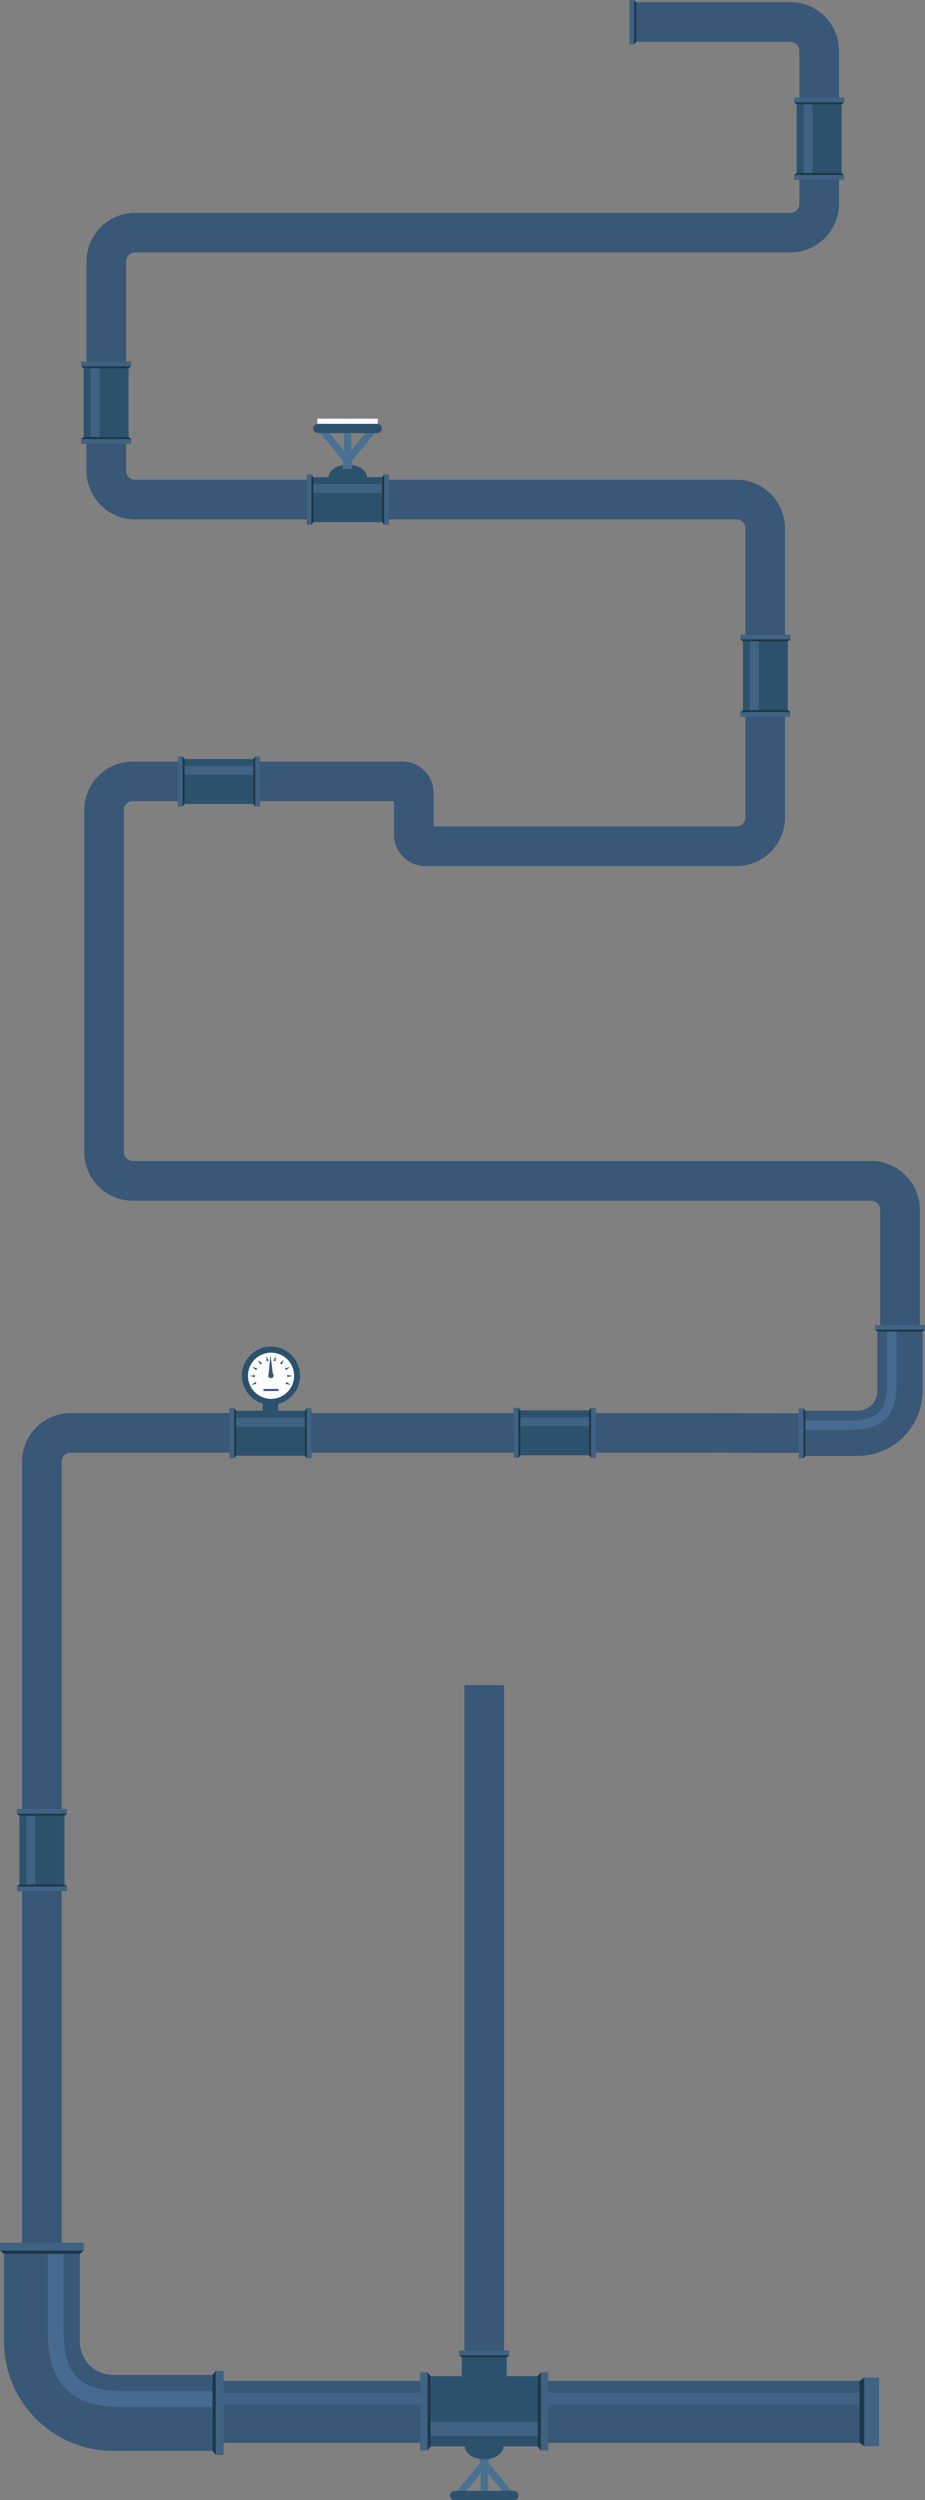 <?xml version="1.0" encoding="utf-8"?>
<!-- Generator: Adobe Illustrator 19.2.1, SVG Export Plug-In . SVG Version: 6.00 Build 0)  -->
<svg version="1.1" id="pipeline" xmlns="http://www.w3.org/2000/svg" xmlns:xlink="http://www.w3.org/1999/xlink" x="0px" y="0px"
	 viewBox="0 0 1242.9 3356.5" style="enable-background:new 0 0 1242.9 3356.5;" xml:space="preserve">
<rect x="0" y="0" width="1242.9" height="3356.5" fill="#808080" stroke="none"/>
<style type="text/css">
	.st0{fill:#4A7191;}
	.st1{fill:#2C516D;}
	.st2{fill:#FFFFFF;}
	.st3{fill:#3A5876;}
	.st4{fill:#395777;}
	.st5{fill:#406384;}
	.st6{fill:#1B3849;}
	.st7{fill:#476A91;}
</style>
<rect x="644.6" y="3296.1" transform="matrix(-1 8.980937e-11 -8.980937e-11 -1 1301.583 6615.476)" class="st0" width="12.4" height="23.2"/>
<path id="wheel-column_6_" class="st0" d="M655.6,3361.9l-9.7,0l0-51.2l0,0c0-3.5,2.2-6.2,4.9-6.2c2.7,0,4.8,2.9,4.8,6.3
	L655.6,3361.9z">
	<animateTransform
			id="spin"
            attributeName="transform"
            begin="0s"
            dur="1s"
            type="rotate"
            from="0 650 3306.8"
            to="-39.39 650 3306.8"
            repeatCount="indefinite"
    	/>
	</path>
	<path id="wheel-column_6_" class="st0" d="M655.6,3361.9l-9.7,0l0-51.2l0,0c0-3.5,2.2-6.2,4.9-6.2c2.7,0,4.8,2.9,4.8,6.3
	L655.6,3361.9z">
	<animateTransform
			id="spin"
            attributeName="transform"
            begin="0s"
            dur="1s"
            type="rotate"
            from="0 650 3306.8"
            to="39.39 650 3306.8"
            repeatCount="indefinite"
    	/>
	</path>
<path id="wheel-column_5_" class="st0" d="M619.8,3352.5l-7.5-6.1l32.4-39.6l0,0c2.2-2.7,5.7-3.4,7.7-1.7s1.9,5.3-0.3,7.9
	L619.8,3352.5z">
	<animateTransform
			id="spin"
            attributeName="transform"
            begin="0s"
            dur="1s"
            type="rotate"
            from="0 650 3306.8"
            to="-39.39 650 3306.8"
            repeatCount="indefinite"
    	/>
	</path>
<path id="wheel-column_4_" class="st0" d="M649.3,3312.9c-2.2-2.7-2.3-6.2-0.3-7.9c2.1-1.7,5.5-1,7.7,1.7l0,0l32.4,39.6l-7.5,6.1
	L649.3,3312.9z">
	<animateTransform
			id="spin"
            attributeName="transform"
            begin="0s"
            dur="1s"
            type="rotate"
            from="0 650 3306.8"
            to="39.39 650 3306.8"
            repeatCount="indefinite"
    	/>
	</path>
<path id="wheel_1_" class="st1" d="M610.8,3344.1h79.8c3.4,0,6.2,2.8,6.2,6.2c0,3.4-2.8,6.2-6.2,6.2h-79.8c-3.4,0-6.2-2.8-6.2-6.2
	C604.6,3346.9,607.4,3344.1,610.8,3344.1z">
	
	</path>
<rect x="610.2" y="3356.5" transform="matrix(-1 8.978139e-11 -8.978139e-11 -1 1301.458 6719.866)" class="st2" width="81" height="6.9"/>
<title>pipeline</title>
<path id="clock" class="st1" d="M403.2,1847c0-21.6-17.4-39.1-39-39.2c-21.6,0-39.1,17.4-39.2,39c0,17.3,11.3,32.6,27.9,37.5v16.7
	h21v-16.3C391.2,1880.4,403.3,1864.8,403.2,1847L403.2,1847z"/>
<circle id="clock-face" class="st2" cx="364.2" cy="1847" r="31"/>
<g id="clock-tick-marks">
	<path id="tick-ten" class="st3" d="M383.7,1858l1.1-2.7l5.7,3.9L383.7,1858z"/>
	<path id="tick-nine" class="st3" d="M386,1848.8l-0.1-2.9l6.8,1.2L386,1848.8z"/>
	<path id="tick-eight" class="st3" d="M384.2,1839.6l-1.3-2.6l6.7-1.8L384.2,1839.6z"/>
	<path id="tick-seven" class="st3" d="M378.6,1831.9l-2.3-1.8l5.3-4.5L378.6,1831.9z"/>
	<path id="tick-six" class="st3" d="M370.3,1827.4l-2.8-0.6l2.9-6.3L370.3,1827.4z"/>
	<path id="tick-five" class="st3" d="M360.9,1826.8l-2.8,0.6l-0.1-6.9L360.9,1826.8z"/>
	<path id="tick-four" class="st3" d="M352,1830.2l-2.3,1.8l-3-6.2L352,1830.2z"/>
	<path id="tick-three" class="st3" d="M345.5,1837l-1.3,2.6l-5.3-4.4L345.5,1837z"/>
	<path id="tick-two" class="st3" d="M342.5,1846l-0.1,2.9l-6.7-1.7L342.5,1846z"/>
	<path id="tick-one" class="st3" d="M343.5,1855.3l1.1,2.7l-6.8,1.2L343.5,1855.3z"/>
</g>
<path id="clock-arrow" class="st3" d="M363.4,1818.9l-2.5,25.8c-1.1,1.7-0.5,4,1.2,5c1.7,1.1,4,0.5,5-1.2c0.9-1.4,0.7-3.3-0.5-4.5
	L363.4,1818.9z">
	<animateTransform
			id="spin1"
            attributeName="transform"
            begin="0s; spin4.begin+.25s"
            dur="0.75s"
            type="rotate"
            from="0 364 1847"
            to="45 364 1847"
    	/>
    <animateTransform
			id="spin2"
            attributeName="transform"
            begin="spin1.begin+.75s"
            dur="0.5s"
            type="rotate"
            from="45 364 1847"
            to="-10 364 1847"
    	/>
    <animateTransform
			id="spin3"
            attributeName="transform"
            begin="spin2.begin+.5s"
            dur="0.75s"
            type="rotate"
            from="-10 364 1847"
            to="25 364 1847"
    	/>
    <animateTransform
			id="spin4"
            attributeName="transform"
            begin="spin3.begin+.75s"
            dur="0.25s"
            type="rotate"
            from="25 364 1847"
            to="0 364 1847"
    	/>
	</path>
<path id="clock-baseline" class="st3" d="M354.4,1864.7h19.5c0.2,0,0.4,0.2,0.4,0.4v2c0,0.2-0.2,0.4-0.4,0.4h-19.5
	c-0.2,0-0.4-0.2-0.4-0.4v-2C354,1864.9,354.2,1864.7,354.4,1864.7z"/>
<path id="main-pipeline" class="st4" d="M695.1,3266.3H94.9c-36,0-65.3-29.2-65.3-65.2c0,0,0-0.1,0-0.1V1962.4
	c0-36,29.2-65.3,65.2-65.3c0,0,0.1,0,0.1,0h853.7l221.5,0.5c7,0,12.6-5.6,12.6-12.6v-260.4c0-7-5.6-12.6-12.6-12.6H178.5
	c-36,0-65.3-29.2-65.3-65.2c0,0,0-0.1,0-0.1v-458.9c0-36.1,29.2-65.3,65.3-65.4h362c23.3,0,42.1,18.8,42.1,42.1v45h407
	c6.6,0,12-5.4,12-12c0,0,0-0.1,0-0.1v-388c0.1-6.6-5.3-12-11.9-12.1c0,0-0.1,0-0.1,0H181.5c-36,0-65.3-29.2-65.3-65.2
	c0,0,0-0.1,0-0.1V351c0.1-36,29.3-65.2,65.3-65.3H1062c6.7,0,12.1-5.4,12.1-12.1V68.2c0-6.7-5.4-12.1-12.1-12.1c0,0,0,0,0,0H853.9
	V2.9H1062c36,0,65.3,29.2,65.3,65.2c0,0,0,0.1,0,0.1v205.4c0,36.1-29.2,65.3-65.3,65.3H181.5c-6.7,0-12.1,5.4-12.1,12.1c0,0,0,0,0,0
	v281c0,6.7,5.3,12.1,12,12.1h808.1c36,0,65.3,29.2,65.3,65.2c0,0,0,0.1,0,0.1v388c0,36-29.2,65.3-65.2,65.3c0,0-0.1,0-0.1,0h-418
	c-23.3,0-42.1-18.8-42.1-42.1v-45H178.5c-6.7,0-12.1,5.3-12.1,12v458.9c0,6.7,5.4,12.1,12.1,12.1c0,0,0,0,0,0h991.6
	c36.4,0,65.9,29.5,65.9,65.9c0,0,0,0,0,0v250.2l-3,12c-2.6,18.3-9.7,25.2-22.1,37.6s-15.3,18.9-35.6,24.3l-0.7,0.1l-14.6,2.1
	l-211.6-0.6H94.9c-6.7,0-12.1,5.4-12.1,12.1c0,0,0,0,0,0V3201c0,6.7,5.4,12,12.1,12h600.2L695.1,3266.3L695.1,3266.3z"/>
<g id="coupling-eight">
	<path class="st1" d="M239.1,1082.7v-67.1h6.4l2.6,3.4h92.4l2.6-3.4h6.4v67.1H343l-2.6-3.4H248l-2.6,3.4H239.1L239.1,1082.7z"/>
	<path class="st5" d="M343,1082.7v-67.1h6.3v67.1H343z"/>
	<path class="st6" d="M340.4,1079.3v-60.4l2.6-3.4v67.1L340.4,1079.3z"/>
	<path class="st5" d="M245.5,1015.6v67.1h-6.3v-67.1H245.5z"/>
	<path class="st6" d="M248,1018.9v60.4l-2.6,3.3v-67.1L248,1018.9z"/>
	<path class="st5" d="M248,1040.2v-12h92.4v12H248z"/>
</g>
<g id="coupling-seven">
	<path class="st1" d="M690.2,1957.2v-67.1h6.4l2.6,3.4h92.4l2.6-3.4h6.4v67.1h-6.4l-2.6-3.4h-92.3l-2.6,3.4H690.2L690.2,1957.2z"/>
	<path class="st5" d="M794.1,1957.2v-67.1h6.3v67.1H794.1z"/>
	<path class="st6" d="M791.5,1953.8v-60.4l2.6-3.4v67.1L791.5,1953.8z"/>
	<path class="st5" d="M696.6,1890.1v67.1h-6.3v-67.1H696.6z"/>
	<path class="st6" d="M699.2,1893.4v60.4l-2.6,3.4v-67.1L699.2,1893.4z"/>
	<path class="st5" d="M699.2,1914.7v-12h92.4v12H699.2z"/>
</g>
<g id="coupling-six">
	<path class="st1" d="M90,2538.9H22.8v-6.4l3.4-2.6v-92.3l-3.4-2.6v-6.4H90v6.4l-3.4,2.6v92.3l3.4,2.6V2538.9z"/>
	<path class="st5" d="M90,2435H22.8v-6.3H90V2435z"/>
	<path class="st6" d="M86.6,2437.6H26.2l-3.4-2.6H90L86.6,2437.6z"/>
	<path class="st5" d="M22.8,2532.5H90v6.3H22.8V2532.5z"/>
	<path class="st6" d="M26.2,2530h60.4l3.4,2.6H22.8L26.2,2530z"/>
	<path class="st5" d="M47.4,2530h-12v-92.3h12V2530z"/>
</g>
<g id="coupling-five">
	<path class="st1" d="M1062,962.3h-67.1V956l3.4-2.6V861l-3.4-2.6V852h67.1v6.4l-3.4,2.6v92.4l3.4,2.6V962.3z"/>
	<path class="st5" d="M1062,858.4h-67.1v-6.2h67.1V858.4z"/>
	<path class="st6" d="M1058.6,861h-60.3l-3.4-2.6h67.1L1058.6,861z"/>
	<path class="st5" d="M994.9,956h67.1v6.3h-67.1V956z"/>
	<path class="st6" d="M998.3,953.4h60.4l3.4,2.6H995L998.3,953.4z"/>
	<path class="st5" d="M1019.5,953.4h-12V861h12V953.4z"/>
</g>
<g id="coupling-three">
	<path class="st1" d="M412.1,704.3v-67.1h6.4l2.6,3.4h92.4l2.6-3.4h6.4v67.1h-6.4l-2.6-3.3h-92.4l-2.6,3.4L412.1,704.3L412.1,704.3z
		"/>
	<path class="st5" d="M516,704.3v-67.1h6.3v67.1H516z"/>
	<path class="st6" d="M513.5,701v-60.4l2.6-3.4v67.1L513.5,701z"/>
	<path class="st5" d="M418.5,637.2v67.1h-6.3v-67.1H418.5z"/>
	<path class="st6" d="M421.1,640.5V701l-2.6,3.4v-67.1L421.1,640.5z"/>
	<path class="st5" d="M421.1,661.8v-12h92.4v12H421.1z"/>
</g>
<g id="coupling-two">
	<path class="st1" d="M176.2,595.8h-67.1v-6.4l3.3-2.6v-92.4l-3.4-2.6v-6.4h67.1v6.4l-3.4,2.6v92.4l3.4,2.6L176.2,595.8L176.2,595.8
		z"/>
	<path class="st5" d="M176.2,491.9h-67.1v-6.3h67.1V491.9z"/>
	<path class="st6" d="M172.9,494.4h-60.4l-3.4-2.6h67.1L172.9,494.4z"/>
	<path class="st5" d="M109.1,589.4h67.1v6.3h-67.1V589.4z"/>
	<path class="st6" d="M112.5,586.8h60.4l3.4,2.6h-67.1L112.5,586.8z"/>
	<path class="st5" d="M133.7,586.8h-12v-92.4h12V586.8z"/>
</g>
<g id="coupling-six-2">
	<path class="st1" d="M308.3,1957.7v-67.1h6.4l2.6,3.4h92.4l2.6-3.4h6.4v67.1h-6.4l-2.6-3.4h-92.4l-2.6,3.4H308.3z"/>
	<path class="st5" d="M412.2,1957.7v-67.1h6.3v67.1H412.2z"/>
	<path class="st6" d="M409.6,1954.4V1894l2.6-3.4v67.1L409.6,1954.4z"/>
	<path class="st5" d="M314.7,1890.6v67.1h-6.3v-67.1H314.7z"/>
	<path class="st6" d="M317.3,1894v60.4l-2.6,3.4v-67.1L317.3,1894z"/>
	<path class="st5" d="M317.3,1915.2v-12h92.4v12H317.3z"/>
</g>
<g id="coupling-one">
	<path class="st1" d="M1134.2,241.3h-67.1v-6.4l3.4-2.6V140l-3.4-2.6V131h67.1v6.4l-3.4,2.6v92.4l3.4,2.6V241.3z"/>
	<path class="st5" d="M1134.2,137.4h-67.1v-6.3h67.1V137.4z"/>
	<path class="st6" d="M1130.9,140h-60.4l-3.4-2.6h67.1L1130.9,140z"/>
	<path class="st5" d="M1067.1,234.9h67.1v6.3h-67.1V234.9z"/>
	<path class="st6" d="M1070.5,232.3h60.4l3.4,2.6h-67.1L1070.5,232.3z"/>
	<path class="st5" d="M1091.7,232.3h-12V140h12V232.3z"/>
</g>
<path id="base-pipe" class="st4" d="M114.1,3196.5h1053.3v83.1H114.1V3196.5z"/>
<path id="base-pipe-highlight" class="st5" d="M567.7,3212.5v15.6h-271v-15.6H567.7z M735.5,3212.5v15.6h436.3v-15.6H735.5z"/>
<g id="corner-coupling-one">
	<path class="st4" d="M1085.2,1952.8l-3.2,1.8l-2.5,3.2l-3.1-1.9l-0.4-63.8l3.5-1.4l2.6,3.2l3.5,1.9L1085.2,1952.8z"/>
	<path class="st5" d="M1241.3,1781.9l1.6,3.2l-3.2,2.6l-2.2,3.9h-56.8l-1.8-3.9l-3.2-2.6l1.2-3.2H1241.3z"/>
	<path class="st4" d="M1152.3,1954.7H1082V1894h70.3c14.7,0,26.7-12,26.7-26.7v-79.6h60.7v79.6
		C1239.6,1915.5,1200.5,1954.6,1152.3,1954.7L1152.3,1954.7z"/>
	<path class="st7" d="M1143,1919.7h-66.7V1907h66.7c36.2,0,49-12.8,49-49v-76h12.8v76C1204.8,1901.2,1186.3,1919.7,1143,1919.7z"/>
	<path class="st5" d="M1242.9,1785.1h-67.1v-6.3h67.1V1785.1z"/>
	<path class="st6" d="M1239.7,1787.7H1179l-3.2-2.6h67.1L1239.7,1787.7z"/>
	<path class="st5" d="M1079.5,1890.8v67.1h-6.3v-67.1H1079.5z"/>
	<path class="st6" d="M1082.1,1894v60.7l-2.5,3.1v-67.1L1082.1,1894z"/>
</g>
<path id="wheel-base" class="st1" d="M441.4,641c0-9.5,11.6-17.3,25.9-17.3s25.9,7.7,25.9,17.3v7.7h-51.8V641z"/>
<path id="center-pipe" class="st4" d="M624,2262.3h53.3v957.2H624V2262.3z"/>
<path id="wheel-base-2" class="st1" d="M676.5,3284.4c0,9.5-11.6,17.3-25.9,17.3s-25.9-7.7-25.9-17.3v-9.2h51.8L676.5,3284.4
	L676.5,3284.4z"/>
<g id="coupling-seven-2">
	<path class="st1" d="M736.6,3184.9v104.7h-10l-4-5.2H578.5l-4,5.2h-9.9v-104.7h10l4,5.2h41.9v-25.4l-3.4-2.6v-6.4h67.1v6.4
		l-3.4,2.6v25.4h41.8l4-5.2H736.6L736.6,3184.9z"/>
	<path class="st5" d="M574.6,3184.9v104.7h-9.8v-104.7H574.6z"/>
	<path class="st6" d="M578.5,3190.2v94.2l-4,5.2v-104.7L578.5,3190.2z"/>
	<path class="st5" d="M726.7,3289.6v-104.7h9.8v104.7H726.7z"/>
	<path class="st6" d="M722.6,3284.4v-94.2l4-5.2v104.7L722.6,3284.4z"/>
	<path class="st5" d="M684.2,3162.1H617v-6.3h67.1v6.3H684.2L684.2,3162.1z"/>
	<path class="st6" d="M680.8,3164.7h-60.4l-3.4-2.6h67.1L680.8,3164.7z"/>
	<path class="st5" d="M722.6,3251.3v18.7H578.5v-18.7H722.6z"/>
</g>
<g id="corner-coupling-two">
	<path class="st5" d="M275.5,3193.5l10.1-5l4.3-5.4h6.5l0.1,112.6h-6.6l-4.3-5.4l-8.5-4.7L275.5,3193.5z M112.6,3015.2v6.3l-5.3,4.3
		l-2.6,6.8H8.1l-2.9-6.8l-4.8-4.3v-5.3L112.6,3015.2z"/>
	<path class="st4" d="M285.6,3290.4H152c-80.8,0-146.6-65.8-146.6-146.6v-118h101.9v118c0,24.7,20,44.7,44.7,44.7c0,0,0,0,0,0h133.6
		V3290.4L285.6,3290.4z"/>
	<path class="st7" d="M295.2,3231.8H167.7c-37.6,0-62.9-8-79.7-25c-16.4-16.7-24-41.7-24-78.7v-111.9h21.5V3128
		c0,31,5.7,51.2,17.9,63.6c12.5,12.7,32.9,18.6,64.4,18.6h127.5L295.2,3231.8L295.2,3231.8L295.2,3231.8z"/>
	<path class="st5" d="M289.9,3295.8v-112.6h10.6v112.6H289.9z"/>
	<path class="st6" d="M285.6,3290.4v-101.9l4.3-5.4v112.6L285.6,3290.4z"/>
	<path class="st5" d="M112.6,3021.5H0V3011h112.6V3021.5z"/>
	<path class="st6" d="M107.3,3025.8H5.4l-5.4-4.3h112.6L107.3,3025.8z"/>
</g>
<g id="end-pipe">
	<path class="st5" d="M1161.2,3284.1v-92.3h20v92.3H1161.2z"/>
	<path class="st6" d="M1154.9,3279.5v-83l6.3-4.6v92.3L1154.9,3279.5z"/>
</g>
<g id="beginning-pipe">
	<path class="st5" d="M852.1,0v59.8h-6.3V0H852.1z"/>
	<path class="st6" d="M854.7,3.3v53.1l-2.6,3.4V0L854.7,3.3z"/>
</g>
<rect x="460.7" y="606.2" class="st0" width="12.4" height="23.2"/>
<path id="wheel-column_3_" class="st0" d="M462.2,563.6l9.7,0l0,51.2l0,0c0,3.5-2.2,6.2-4.9,6.2c-2.7,0-4.8-2.9-4.8-6.3L462.2,563.6
	z">
	<animateTransform
			id="spin"
            attributeName="transform"
            begin="0s"
            dur="1s"
            type="rotate"
            from="0 467 618"
            to="-39.39 467 618"
            repeatCount="indefinite"
    	/>
	</path>
<path id="wheel-column_3_" class="st0" d="M462.2,563.6l9.7,0l0,51.2l0,0c0,3.5-2.2,6.2-4.9,6.2c-2.7,0-4.8-2.9-4.8-6.3L462.2,563.6
	z">
	<animateTransform
			id="spin"
            attributeName="transform"
            begin="0s"
            dur="1s"
            type="rotate"
            from="0 467 618"
            to="39.39 467 618"
            repeatCount="indefinite"
    	/>
	</path>
<path id="wheel-column_2_" class="st0" d="M498,573l7.5,6.1l-32.4,39.6l0,0c-2.2,2.7-5.7,3.4-7.7,1.7c-2.1-1.7-1.9-5.3,0.3-7.9
	L498,573z">
	<animateTransform
			id="spin"
            attributeName="transform"
            begin="0s"
            dur="1s"
            type="rotate"
            from="0 467 618"
            to="-39.39 467 618"
            repeatCount="indefinite"
    	/>
	</path>
<path id="wheel-column_1_" class="st0" d="M468.5,612.6c2.2,2.7,2.3,6.2,0.3,7.9c-2.1,1.7-5.5,1-7.7-1.7l0,0l-32.4-39.6l7.5-6.1
	L468.5,612.6z">
	<animateTransform
			id="spin"
            attributeName="transform"
            begin="0s"
            dur="1s"
            type="rotate"
            from="0 467 618"
            to="39.39 467 618"
            repeatCount="indefinite"
    	/>
	</path>
<path id="wheel" class="st1" d="M506.9,581.4h-79.8c-3.4,0-6.2-2.8-6.2-6.2s2.8-6.2,6.2-6.2h79.8c3.4,0,6.2,2.8,6.2,6.2
	C513.1,578.6,510.3,581.4,506.9,581.4z">
	
	</path>
<rect x="426.5" y="562.1" class="st2" width="81" height="6.9"/>
</svg>
